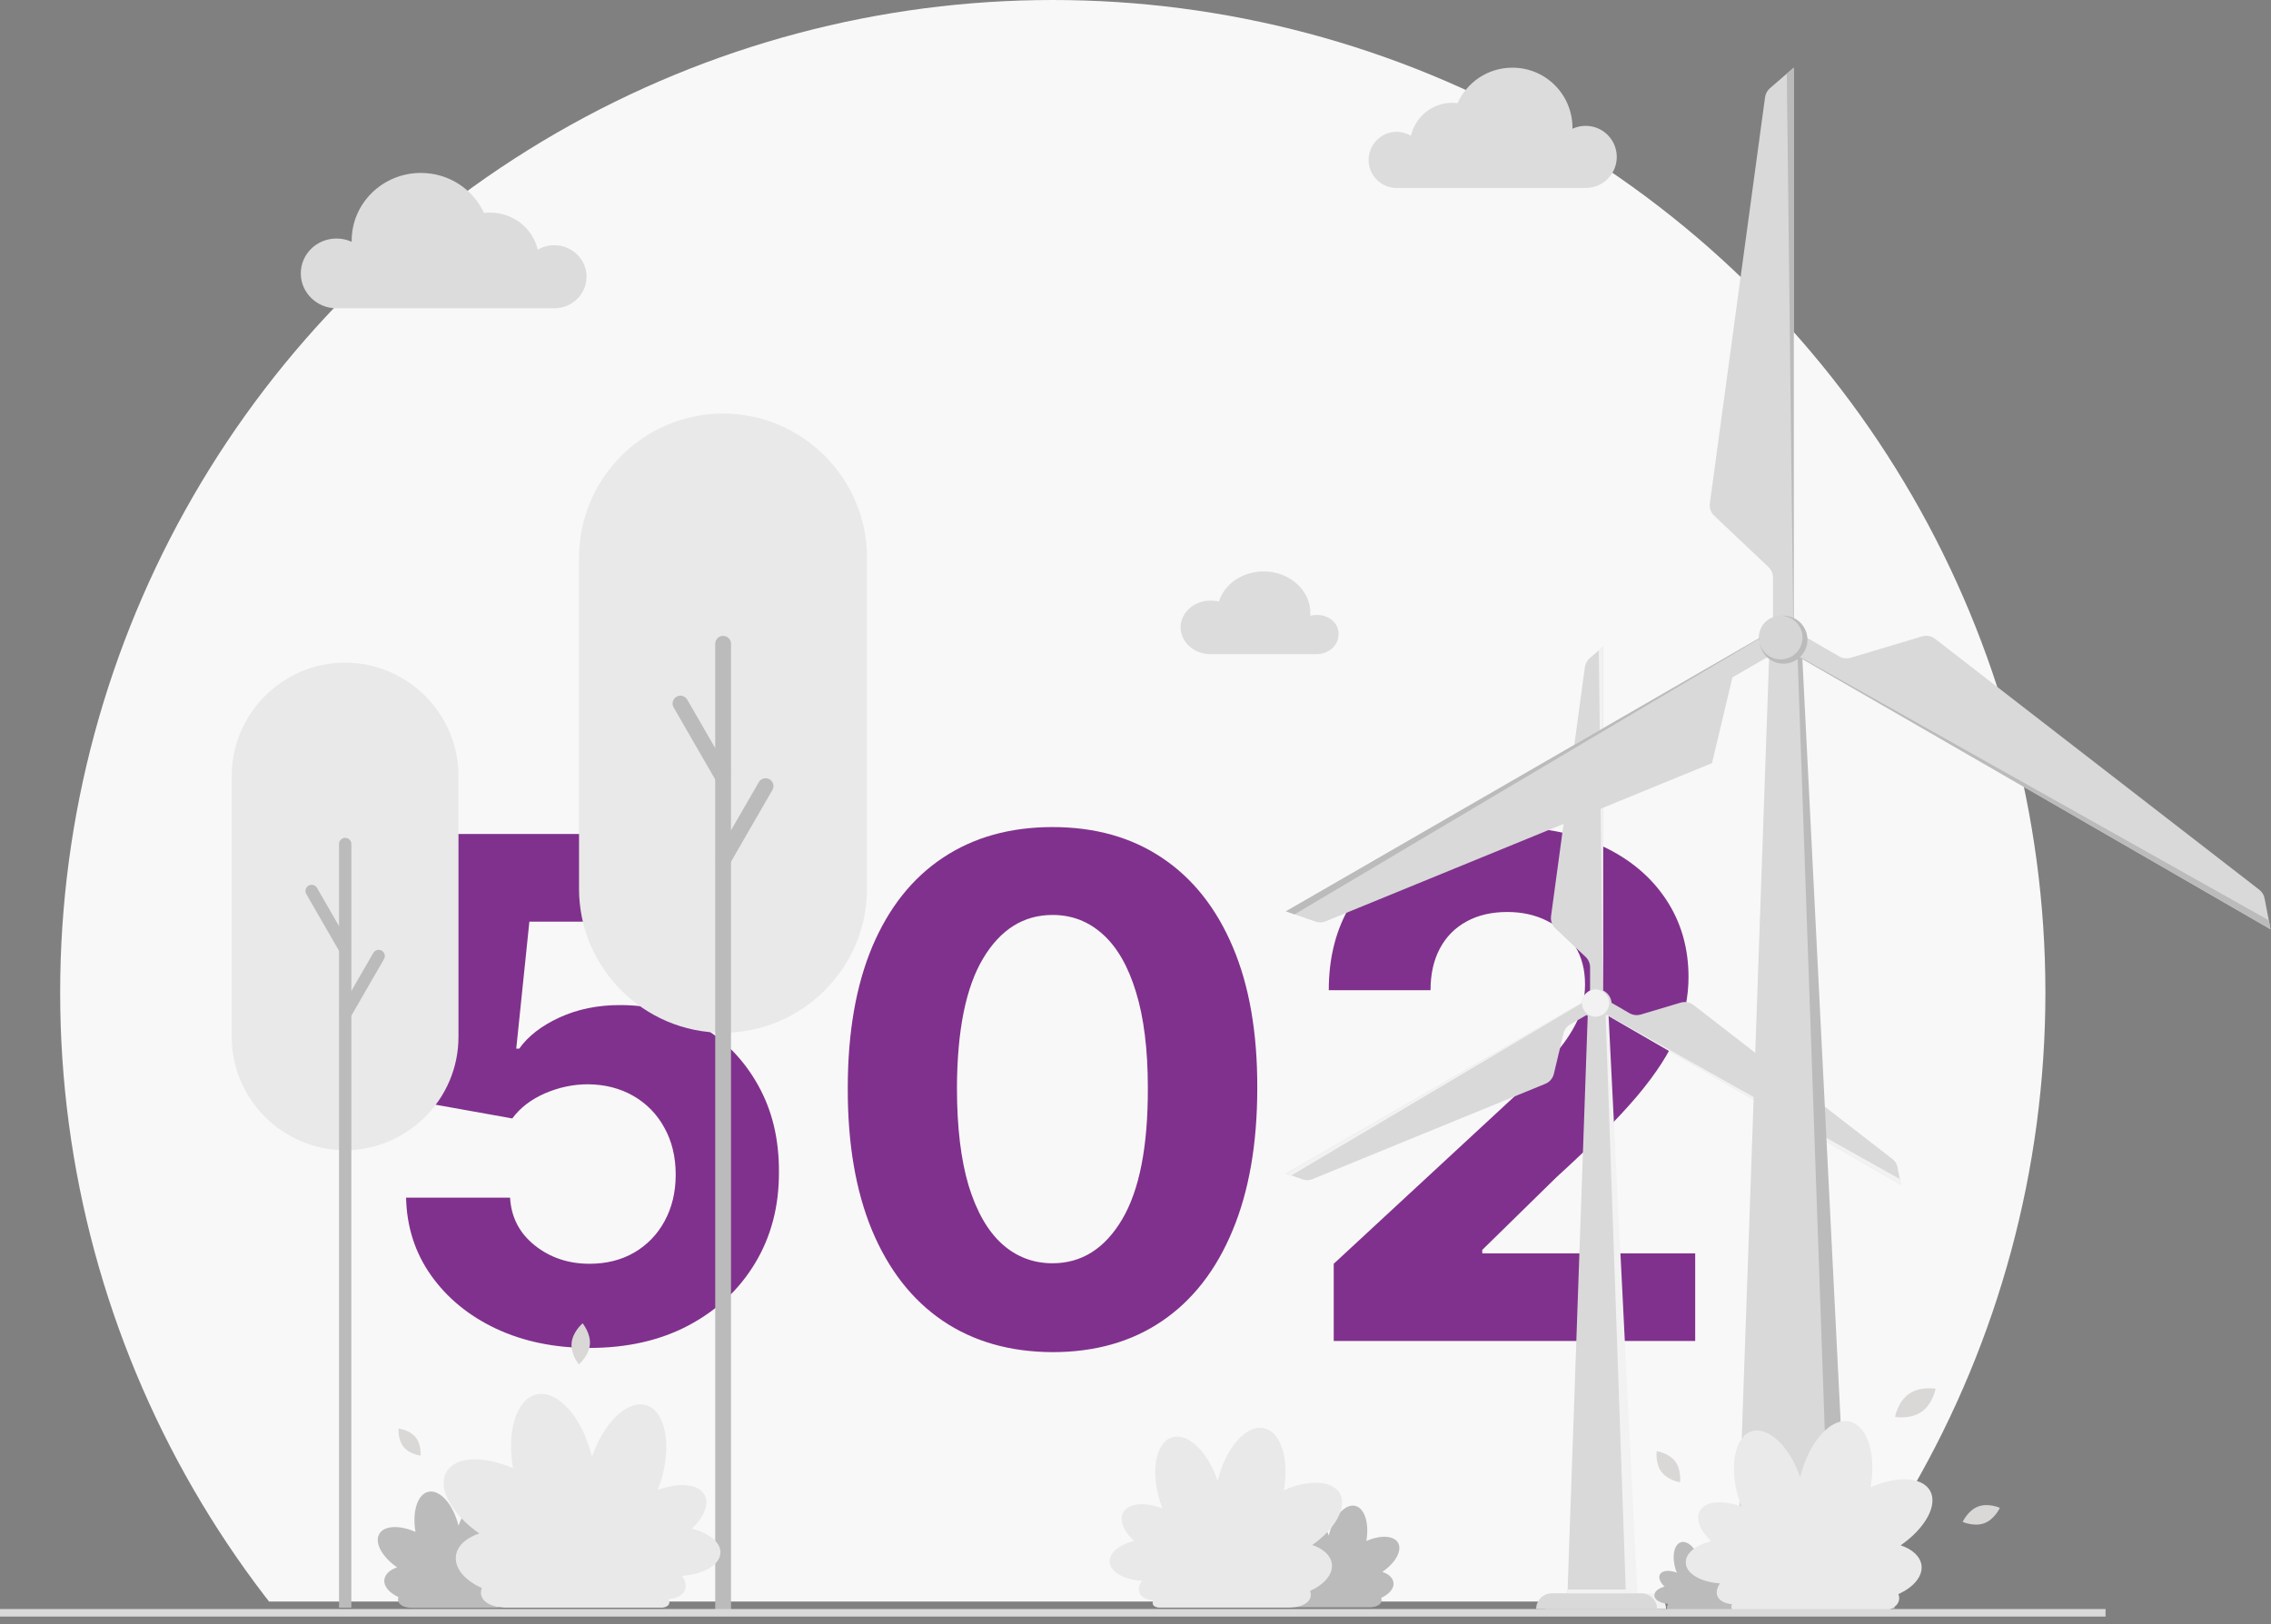 <?xml version="1.0" encoding="UTF-8"?> <svg xmlns="http://www.w3.org/2000/svg" width="302" height="216" viewBox="0 0 302 216" fill="none"><rect x="0" y="0" width="302" height="216" fill="#808080" stroke="none"/> <g clip-path="url(#clip0_487_1364)"> <circle cx="140" cy="132" r="132" fill="#F9F8F8"></circle> <path d="M78.397 179.273C73.744 179.273 69.595 178.417 65.952 176.705C62.33 174.993 59.455 172.633 57.325 169.626C55.196 166.619 54.088 163.173 54 159.288H67.828C67.982 161.9 69.079 164.018 71.121 165.642C73.162 167.267 75.588 168.079 78.397 168.079C80.636 168.079 82.611 167.585 84.323 166.597C86.058 165.587 87.407 164.194 88.373 162.416C89.361 160.616 89.855 158.553 89.855 156.226C89.855 153.855 89.35 151.77 88.34 149.97C87.353 148.17 85.981 146.766 84.225 145.756C82.469 144.746 80.46 144.23 78.2 144.209C76.224 144.209 74.303 144.615 72.438 145.427C70.594 146.239 69.156 147.347 68.125 148.752L55.449 146.48L58.642 110.922H99.864V122.577H70.396L68.651 139.467H69.046C70.232 137.799 72.021 136.416 74.413 135.319C76.806 134.221 79.484 133.673 82.447 133.673C86.507 133.673 90.129 134.628 93.312 136.537C96.495 138.447 99.008 141.07 100.852 144.406C102.695 147.72 103.606 151.54 103.584 155.864C103.606 160.407 102.553 164.446 100.424 167.98C98.316 171.492 95.364 174.258 91.567 176.277C87.791 178.274 83.402 179.273 78.397 179.273Z" fill="#80318D"></path> <path d="M139.966 179.833C134.303 179.811 129.43 178.417 125.347 175.651C121.287 172.886 118.159 168.88 115.964 163.634C113.791 158.388 112.715 152.077 112.737 144.702C112.737 137.349 113.824 131.083 115.997 125.903C118.192 120.722 121.32 116.782 125.38 114.083C129.463 111.361 134.325 110 139.966 110C145.607 110 150.458 111.361 154.518 114.083C158.601 116.804 161.74 120.755 163.935 125.935C166.13 131.094 167.216 137.349 167.194 144.702C167.194 152.099 166.097 158.421 163.902 163.667C161.729 168.913 158.612 172.919 154.551 175.684C150.491 178.45 145.629 179.833 139.966 179.833ZM139.966 168.013C143.829 168.013 146.913 166.07 149.218 162.185C151.522 158.3 152.664 152.473 152.642 144.702C152.642 139.588 152.115 135.33 151.061 131.928C150.03 128.526 148.559 125.968 146.649 124.256C144.762 122.544 142.534 121.688 139.966 121.688C136.125 121.688 133.052 123.609 130.747 127.45C128.442 131.291 127.279 137.042 127.257 144.702C127.257 149.883 127.773 154.207 128.804 157.675C129.858 161.121 131.34 163.711 133.249 165.445C135.159 167.157 137.398 168.013 139.966 168.013Z" fill="#80318D"></path> <path d="M177.36 178.351V168.079L201.362 145.855C203.403 143.879 205.115 142.101 206.498 140.521C207.903 138.941 208.967 137.393 209.692 135.879C210.416 134.342 210.778 132.685 210.778 130.907C210.778 128.932 210.328 127.23 209.428 125.804C208.528 124.355 207.299 123.247 205.741 122.478C204.182 121.688 202.415 121.293 200.44 121.293C198.377 121.293 196.577 121.71 195.04 122.544C193.504 123.378 192.318 124.575 191.484 126.133C190.65 127.691 190.233 129.546 190.233 131.697H176.701C176.701 127.285 177.7 123.455 179.697 120.207C181.695 116.958 184.493 114.445 188.093 112.667C191.693 110.889 195.841 110 200.539 110C205.368 110 209.571 110.856 213.149 112.568C216.748 114.258 219.547 116.607 221.544 119.614C223.542 122.621 224.541 126.067 224.541 129.952C224.541 132.498 224.036 135.012 223.026 137.492C222.038 139.972 220.271 142.727 217.725 145.756C215.179 148.763 211.59 152.374 206.959 156.588L197.114 166.235V166.696H225.43V178.351H177.36Z" fill="#80318D"></path> </g> <path d="M175.142 81.786C174.822 81.786 174.537 81.818 174.251 81.913C174.251 81.786 174.251 81.659 174.251 81.532C174.251 78.48 171.471 76 168.049 76C165.198 76 162.81 77.685 162.097 80.006C161.741 79.91 161.384 79.879 160.992 79.879C158.782 79.879 157 81.468 157 83.439C157 85.41 158.782 87 160.992 87C161.063 87 161.135 87 161.206 87H175.071C176.711 87 177.994 85.824 177.994 84.393C178.101 82.962 176.782 81.786 175.142 81.786Z" fill="#DCDCDC"></path> <path d="M73.707 32.613C72.9 32.613 72.145 32.832 71.509 33.202C70.84 30.378 68.264 28.277 65.173 28.277C64.898 28.277 64.641 28.294 64.366 28.328C62.924 25.185 59.713 23 55.969 23C50.887 23 46.766 27.034 46.766 32.008C46.766 32.059 46.766 32.109 46.766 32.16C46.147 31.874 45.461 31.723 44.739 31.723C42.112 31.723 40 33.807 40 36.361C40 38.916 42.129 41 44.739 41H73.707C76.077 41 78 39.118 78 36.798C78 34.496 76.077 32.613 73.707 32.613Z" fill="#DCDCDC"></path> <path d="M185.717 17.533C186.42 17.533 187.077 17.738 187.621 18.055C188.21 15.559 190.431 13.675 193.128 13.675C193.355 13.675 193.604 13.698 193.831 13.721C195.078 10.929 197.865 9 201.129 9C205.549 9 209.107 12.586 209.107 16.989C209.107 17.034 209.107 17.079 209.107 17.125C209.651 16.875 210.24 16.739 210.875 16.739C213.141 16.739 215 18.577 215 20.869C215 23.139 213.164 25 210.875 25H185.717C183.655 25 182 23.321 182 21.278C182 19.235 183.655 17.533 185.717 17.533Z" fill="#DCDCDC"></path> <path d="M221.555 214.004H205.47C205.47 212.84 206.404 211.906 207.568 211.906H219.442C220.62 211.906 221.555 212.854 221.555 214.004Z" fill="#F2F2F2"></path> <path d="M217.746 211.906H209.294L212.039 133.522L213.894 134.744L217.746 211.906Z" fill="#F2F2F2"></path> <path d="M220.361 214.004H204.276C204.276 212.84 205.211 211.906 206.375 211.906H218.248C219.427 211.906 220.361 212.854 220.361 214.004Z" fill="#D9D9D9"></path> <path d="M212.327 134.212L252.791 157.57L252.346 155.27C252.259 154.81 252.015 154.408 251.641 154.135L225.207 133.666C224.718 133.292 224.085 133.177 223.496 133.349L218.192 134.93C217.689 135.074 217.157 135.017 216.697 134.758L213.175 132.717L212.327 134.212Z" fill="#D9D9D9"></path> <path d="M211.465 132.731L171.001 156.09L173.215 156.852C173.66 157.01 174.135 156.995 174.566 156.808L205.5 144.145C206.075 143.915 206.491 143.411 206.635 142.822L207.915 137.446C208.03 136.929 208.36 136.497 208.82 136.239L212.342 134.212L211.465 132.731Z" fill="#D9D9D9"></path> <path d="M213.175 132.731V86L211.407 87.538C211.062 87.84 210.832 88.257 210.76 88.717L206.261 121.835C206.175 122.439 206.39 123.057 206.836 123.474L210.861 127.269C211.234 127.628 211.45 128.131 211.45 128.649V132.717H213.175V132.731Z" fill="#D9D9D9"></path> <path d="M216.208 211.906H208.446L211.192 133.522H213.463L216.208 211.906Z" fill="#D9D9D9"></path> <path d="M214.261 133.988C214.513 132.922 213.853 131.853 212.787 131.602C211.72 131.35 210.652 132.01 210.4 133.076C210.148 134.143 210.809 135.211 211.875 135.463C212.941 135.714 214.009 135.054 214.261 133.988Z" fill="#D9D9D9"></path> <path d="M212.183 135.218C213.184 135.218 213.994 134.407 213.994 133.407C213.994 132.407 213.184 131.596 212.183 131.596C211.183 131.596 210.372 132.407 210.372 133.407C210.372 134.407 211.183 135.218 212.183 135.218Z" fill="#F2F2F2"></path> <path d="M171.719 156.334L210.372 133.407L210.343 133.378L171 156.09L171.719 156.334Z" fill="#F2F2F2"></path> <path d="M216.208 211.403H208.46V211.906H216.208V211.403Z" fill="#F2F2F2"></path> <path d="M212.614 86.503L213.146 131.754L213.175 131.739V86L212.614 86.503Z" fill="#F2F2F2"></path> <path d="M252.647 156.823L213.448 134.816V134.859L252.791 157.57L252.647 156.823Z" fill="#F2F2F2"></path> <path d="M251.943 213.937H226.198C226.198 212.082 227.708 210.573 229.562 210.573H248.579C250.434 210.573 251.943 212.082 251.943 213.937Z" fill="#BBBBBB"></path> <path d="M245.848 210.573H232.293L236.692 85.084L239.653 87.039L245.848 210.573Z" fill="#BBBBBB"></path> <path d="M250.032 213.936H224.287C224.287 212.082 225.796 210.573 227.651 210.573H246.668C248.522 210.573 250.032 212.082 250.032 213.936Z" fill="#F2F2F2"></path> <path d="M237.15 86.191L301.936 123.593L301.145 119.482C301.059 119.022 300.815 118.62 300.441 118.332L257.318 84.955C256.829 84.581 256.197 84.466 255.607 84.638L246.091 87.485C245.588 87.628 245.056 87.571 244.596 87.312L238.53 83.805L237.15 86.191Z" fill="#D9D9D9"></path> <path d="M235.786 83.805L171 121.207L174.953 122.573C175.384 122.731 175.873 122.716 176.29 122.529L227.664 101.5L230.381 90.086L237.151 86.177L235.786 83.805Z" fill="#D9D9D9"></path> <path d="M238.532 83.805V9L235.369 11.731C235.024 12.033 234.794 12.45 234.722 12.91L227.377 66.943C227.291 67.547 227.506 68.165 227.952 68.582L235.168 75.41C235.542 75.769 235.772 76.272 235.772 76.79V83.79H238.532V83.805Z" fill="#D9D9D9"></path> <path d="M243.375 210.573H230.941L235.34 85.084H238.962L243.375 210.573Z" fill="#D9D9D9"></path> <path d="M240.113 86.299C240.787 84.671 240.014 82.804 238.386 82.129C236.758 81.455 234.891 82.228 234.216 83.856C233.542 85.485 234.315 87.352 235.943 88.026C237.572 88.7 239.438 87.927 240.113 86.299Z" fill="#BBBBBB"></path> <path d="M239.477 85.905C240.09 84.423 239.387 82.725 237.905 82.111C236.424 81.497 234.725 82.201 234.111 83.683C233.498 85.164 234.201 86.863 235.683 87.477C237.164 88.09 238.863 87.387 239.477 85.905Z" fill="#D6D6D6"></path> <path d="M172.151 121.609L234.033 84.883L233.975 84.854L171.001 121.207L172.151 121.609Z" fill="#BBBBBB"></path> <path d="M243.376 209.768H230.971V210.587H243.376V209.768Z" fill="#BBBBBB"></path> <path d="M237.611 9.791L238.459 82.266L238.531 82.238V9L237.611 9.791Z" fill="#BBBBBB"></path> <path d="M301.707 122.4L238.963 87.154L238.948 87.226L301.937 123.593L301.707 122.4Z" fill="#BBBBBB"></path> <path d="M45.89 152.973C37.596 152.973 30.811 146.188 30.811 137.894V103.208C30.811 94.914 37.596 88.13 45.89 88.13C54.184 88.13 60.969 94.914 60.969 103.208V137.908C60.969 146.188 54.184 152.973 45.89 152.973Z" fill="#E9E9E9"></path> <path d="M46.724 213.82H45.085V112.25C45.085 111.79 45.459 111.431 45.904 111.431C46.364 111.431 46.724 111.804 46.724 112.25V213.82Z" fill="#BBBBBB"></path> <path d="M46.724 126.006L42.153 118.086C41.922 117.698 41.419 117.554 41.031 117.784C40.643 118.014 40.499 118.517 40.729 118.905L45.3 126.826L46.724 126.006Z" fill="#BBBBBB"></path> <path d="M46.494 135.479L51.065 127.559C51.295 127.171 51.152 126.668 50.764 126.438C50.376 126.208 49.872 126.351 49.642 126.74L45.071 134.66L46.494 135.479Z" fill="#BBBBBB"></path> <path d="M96.147 137.351C85.625 137.351 77 128.741 77 118.204V74.147C77 63.625 85.61 55 96.147 55C106.669 55 115.294 63.61 115.294 74.147V118.204C115.294 128.741 106.669 137.351 96.147 137.351Z" fill="#E9E9E9"></path> <path d="M97.196 214.599H95.111V85.617C95.111 85.043 95.586 84.568 96.161 84.568C96.736 84.568 97.21 85.043 97.21 85.617V214.599H97.196Z" fill="#BBBBBB"></path> <path d="M97.196 103.111L91.389 93.049C91.101 92.546 90.469 92.374 89.966 92.661C89.463 92.948 89.29 93.581 89.578 94.084L95.385 104.146L97.196 103.111Z" fill="#BBBBBB"></path> <path d="M96.909 115.128L102.716 105.066C103.004 104.563 102.831 103.931 102.328 103.643C101.825 103.356 101.192 103.528 100.905 104.031L95.098 114.093L96.909 115.128Z" fill="#BBBBBB"></path> <path d="M68.191 208.113C69.067 207.294 69.47 206.345 69.125 205.684C68.694 204.865 67.256 204.735 65.733 205.31C65.804 205.109 65.891 204.908 65.948 204.692C66.767 202.09 66.293 199.618 64.913 199.187C63.562 198.755 61.823 200.423 60.975 202.924C60.27 200.063 58.488 198.051 56.95 198.41C55.498 198.755 54.794 201.084 55.254 203.743C53.141 202.809 51.085 202.881 50.438 204.016C49.763 205.181 50.812 207.078 52.81 208.458C51.861 208.774 51.214 209.364 51.114 210.082C50.999 210.974 51.775 211.865 52.997 212.411C52.925 212.584 52.91 212.756 52.954 212.929C53.083 213.475 53.759 213.805 54.664 213.834H54.794C54.794 213.834 54.794 213.834 54.808 213.834H66.121V213.82C66.336 213.791 66.509 213.705 66.566 213.547C66.609 213.446 66.581 213.331 66.523 213.216C67.112 213.159 67.572 212.929 67.716 212.526C67.831 212.224 67.745 211.865 67.501 211.52C69.053 211.419 70.232 210.744 70.275 209.867C70.304 209.119 69.441 208.429 68.191 208.113Z" fill="#BBBBBB"></path> <path d="M91.995 203.312C93.605 201.788 94.352 200.064 93.706 198.842C92.915 197.332 90.284 197.102 87.467 198.166C87.611 197.792 87.74 197.419 87.869 197.031C89.364 192.244 88.516 187.702 85.958 186.897C83.471 186.12 80.28 189.168 78.727 193.768C77.448 188.507 74.156 184.798 71.325 185.459C68.665 186.092 67.357 190.361 68.22 195.277C64.324 193.552 60.558 193.696 59.365 195.766C58.129 197.907 60.055 201.4 63.735 203.945C61.995 204.534 60.788 205.598 60.63 206.935C60.429 208.588 61.837 210.212 64.08 211.204C63.95 211.52 63.922 211.851 63.993 212.152C64.224 213.144 65.488 213.762 67.127 213.82H67.371H67.386H88.171V213.806C88.574 213.748 88.876 213.576 88.976 213.302C89.048 213.116 89.019 212.914 88.904 212.699C89.997 212.598 90.816 212.167 91.089 211.434C91.305 210.873 91.147 210.226 90.701 209.579C93.547 209.393 95.732 208.142 95.804 206.546C95.89 205.166 94.295 203.887 91.995 203.312Z" fill="#E9E9E9"></path> <path d="M221.353 211.016C220.778 210.47 220.505 209.852 220.735 209.406C221.023 208.86 221.972 208.774 222.978 209.162C222.92 209.032 222.877 208.889 222.834 208.759C222.288 207.034 222.604 205.41 223.524 205.122C224.415 204.835 225.565 205.942 226.126 207.595C226.586 205.697 227.779 204.361 228.785 204.605C229.748 204.835 230.208 206.373 229.906 208.141C231.315 207.523 232.666 207.566 233.097 208.314C233.543 209.09 232.853 210.34 231.531 211.26C232.163 211.476 232.594 211.85 232.652 212.338C232.724 212.928 232.221 213.517 231.416 213.877C231.459 213.991 231.473 214.106 231.444 214.221C231.358 214.581 230.912 214.796 230.309 214.825H230.222H222.748C222.604 214.811 222.489 214.739 222.46 214.653C222.432 214.581 222.446 214.509 222.489 214.437C222.101 214.394 221.799 214.25 221.698 213.977C221.627 213.776 221.684 213.546 221.842 213.316C220.822 213.244 220.031 212.798 220.002 212.223C219.959 211.692 220.534 211.232 221.353 211.016Z" fill="#BBBBBB"></path> <path d="M227.554 204.966C226.116 203.615 225.455 202.077 226.03 200.985C226.734 199.633 229.077 199.432 231.593 200.381C231.463 200.05 231.348 199.72 231.233 199.375C229.897 195.106 230.659 191.066 232.944 190.362C235.158 189.672 238.004 192.389 239.384 196.471C240.534 191.785 243.466 188.479 245.982 189.068C248.353 189.629 249.518 193.438 248.756 197.808C252.22 196.27 255.569 196.399 256.648 198.239C257.754 200.151 256.029 203.256 252.752 205.527C254.304 206.044 255.368 206.993 255.526 208.201C255.699 209.667 254.448 211.119 252.45 212.01C252.565 212.297 252.594 212.585 252.522 212.858C252.321 213.749 251.2 214.295 249.733 214.353H249.518H249.503H230.989V214.339C230.63 214.295 230.357 214.137 230.27 213.893C230.213 213.735 230.242 213.548 230.328 213.361C229.35 213.26 228.617 212.887 228.373 212.24C228.186 211.737 228.33 211.162 228.718 210.587C226.188 210.414 224.247 209.307 224.176 207.884C224.089 206.619 225.498 205.484 227.554 204.966Z" fill="#EAEAEA"></path> <path d="M170.403 208.775C169.641 208.056 169.281 207.222 169.583 206.647C169.957 205.928 171.208 205.813 172.544 206.331C172.473 206.158 172.415 205.972 172.358 205.785C171.639 203.499 172.056 201.357 173.263 200.969C174.442 200.596 175.966 202.047 176.699 204.232C177.302 201.731 178.869 199.963 180.22 200.279C181.485 200.581 182.103 202.608 181.701 204.951C183.555 204.132 185.338 204.203 185.913 205.181C186.502 206.202 185.582 207.855 183.828 209.062C184.662 209.335 185.223 209.853 185.309 210.485C185.41 211.261 184.734 212.038 183.67 212.512C183.728 212.67 183.742 212.814 183.713 212.972C183.598 213.446 183.009 213.734 182.218 213.762H182.103C182.103 213.762 182.103 213.762 182.089 213.762H172.199V213.748C172.013 213.719 171.869 213.648 171.811 213.518C171.783 213.432 171.797 213.331 171.84 213.231C171.323 213.173 170.934 212.972 170.805 212.627C170.704 212.354 170.776 212.052 170.992 211.75C169.641 211.664 168.606 211.074 168.563 210.298C168.548 209.651 169.31 209.048 170.403 208.775Z" fill="#BBBBBB"></path> <path d="M150.781 204.936C149.43 203.657 148.812 202.205 149.344 201.185C150.005 199.92 152.219 199.718 154.576 200.61C154.461 200.308 154.346 199.977 154.246 199.661C152.981 195.636 153.699 191.827 155.856 191.166C157.954 190.504 160.628 193.077 161.922 196.93C163 192.517 165.76 189.398 168.131 189.958C170.359 190.49 171.452 194.084 170.733 198.195C174.011 196.757 177.159 196.872 178.165 198.612C179.2 200.408 177.59 203.341 174.499 205.483C175.965 205.971 176.972 206.877 177.115 207.998C177.288 209.378 176.095 210.744 174.212 211.592C174.312 211.865 174.341 212.124 174.284 212.397C174.082 213.23 173.033 213.748 171.653 213.805H171.452H171.438H153.987V213.791C153.642 213.748 153.398 213.604 153.311 213.374C153.254 213.216 153.283 213.044 153.369 212.871C152.449 212.785 151.759 212.425 151.529 211.807C151.356 211.333 151.486 210.787 151.845 210.255C149.459 210.097 147.619 209.047 147.562 207.711C147.518 206.503 148.855 205.425 150.781 204.936Z" fill="#E9E9E9"></path> <path d="M263.888 202.581C262.523 203.099 260.999 202.409 260.999 202.409C260.999 202.409 261.689 200.885 263.055 200.368C264.42 199.85 265.944 200.54 265.944 200.54C265.944 200.54 265.254 202.064 263.888 202.581Z" fill="#DAD7D7"></path> <path d="M255.535 187.772C254.04 188.807 251.999 188.448 251.999 188.448C251.999 188.448 252.373 186.407 253.868 185.372C255.363 184.337 257.404 184.696 257.404 184.696C257.404 184.696 257.03 186.723 255.535 187.772Z" fill="#DAD7D7"></path> <path d="M78.442 178.846C78.298 180.355 76.976 181.462 76.976 181.462C76.976 181.462 75.869 180.125 76.013 178.616C76.157 177.107 77.479 176 77.479 176C77.479 176 78.586 177.337 78.442 178.846Z" fill="#DAD7D7"></path> <path d="M55.267 191.15C56.072 192.142 55.928 193.594 55.928 193.594C55.928 193.594 54.476 193.435 53.671 192.444C52.866 191.452 53.01 190 53.01 190C53.01 190 54.462 190.158 55.267 191.15Z" fill="#DAD7D7"></path> <path d="M222.78 194.38C223.628 195.53 223.413 197.14 223.413 197.14C223.413 197.14 221.803 196.895 220.94 195.76C220.092 194.61 220.308 193 220.308 193C220.308 193 221.932 193.23 222.78 194.38Z" fill="#DAD7D7"></path> <rect y="214" width="280" height="1" fill="#D9D9D9"></rect> <defs> <clipPath id="clip0_487_1364"> <rect width="264" height="213" fill="white" transform="translate(8)"></rect> </clipPath> </defs> </svg> 